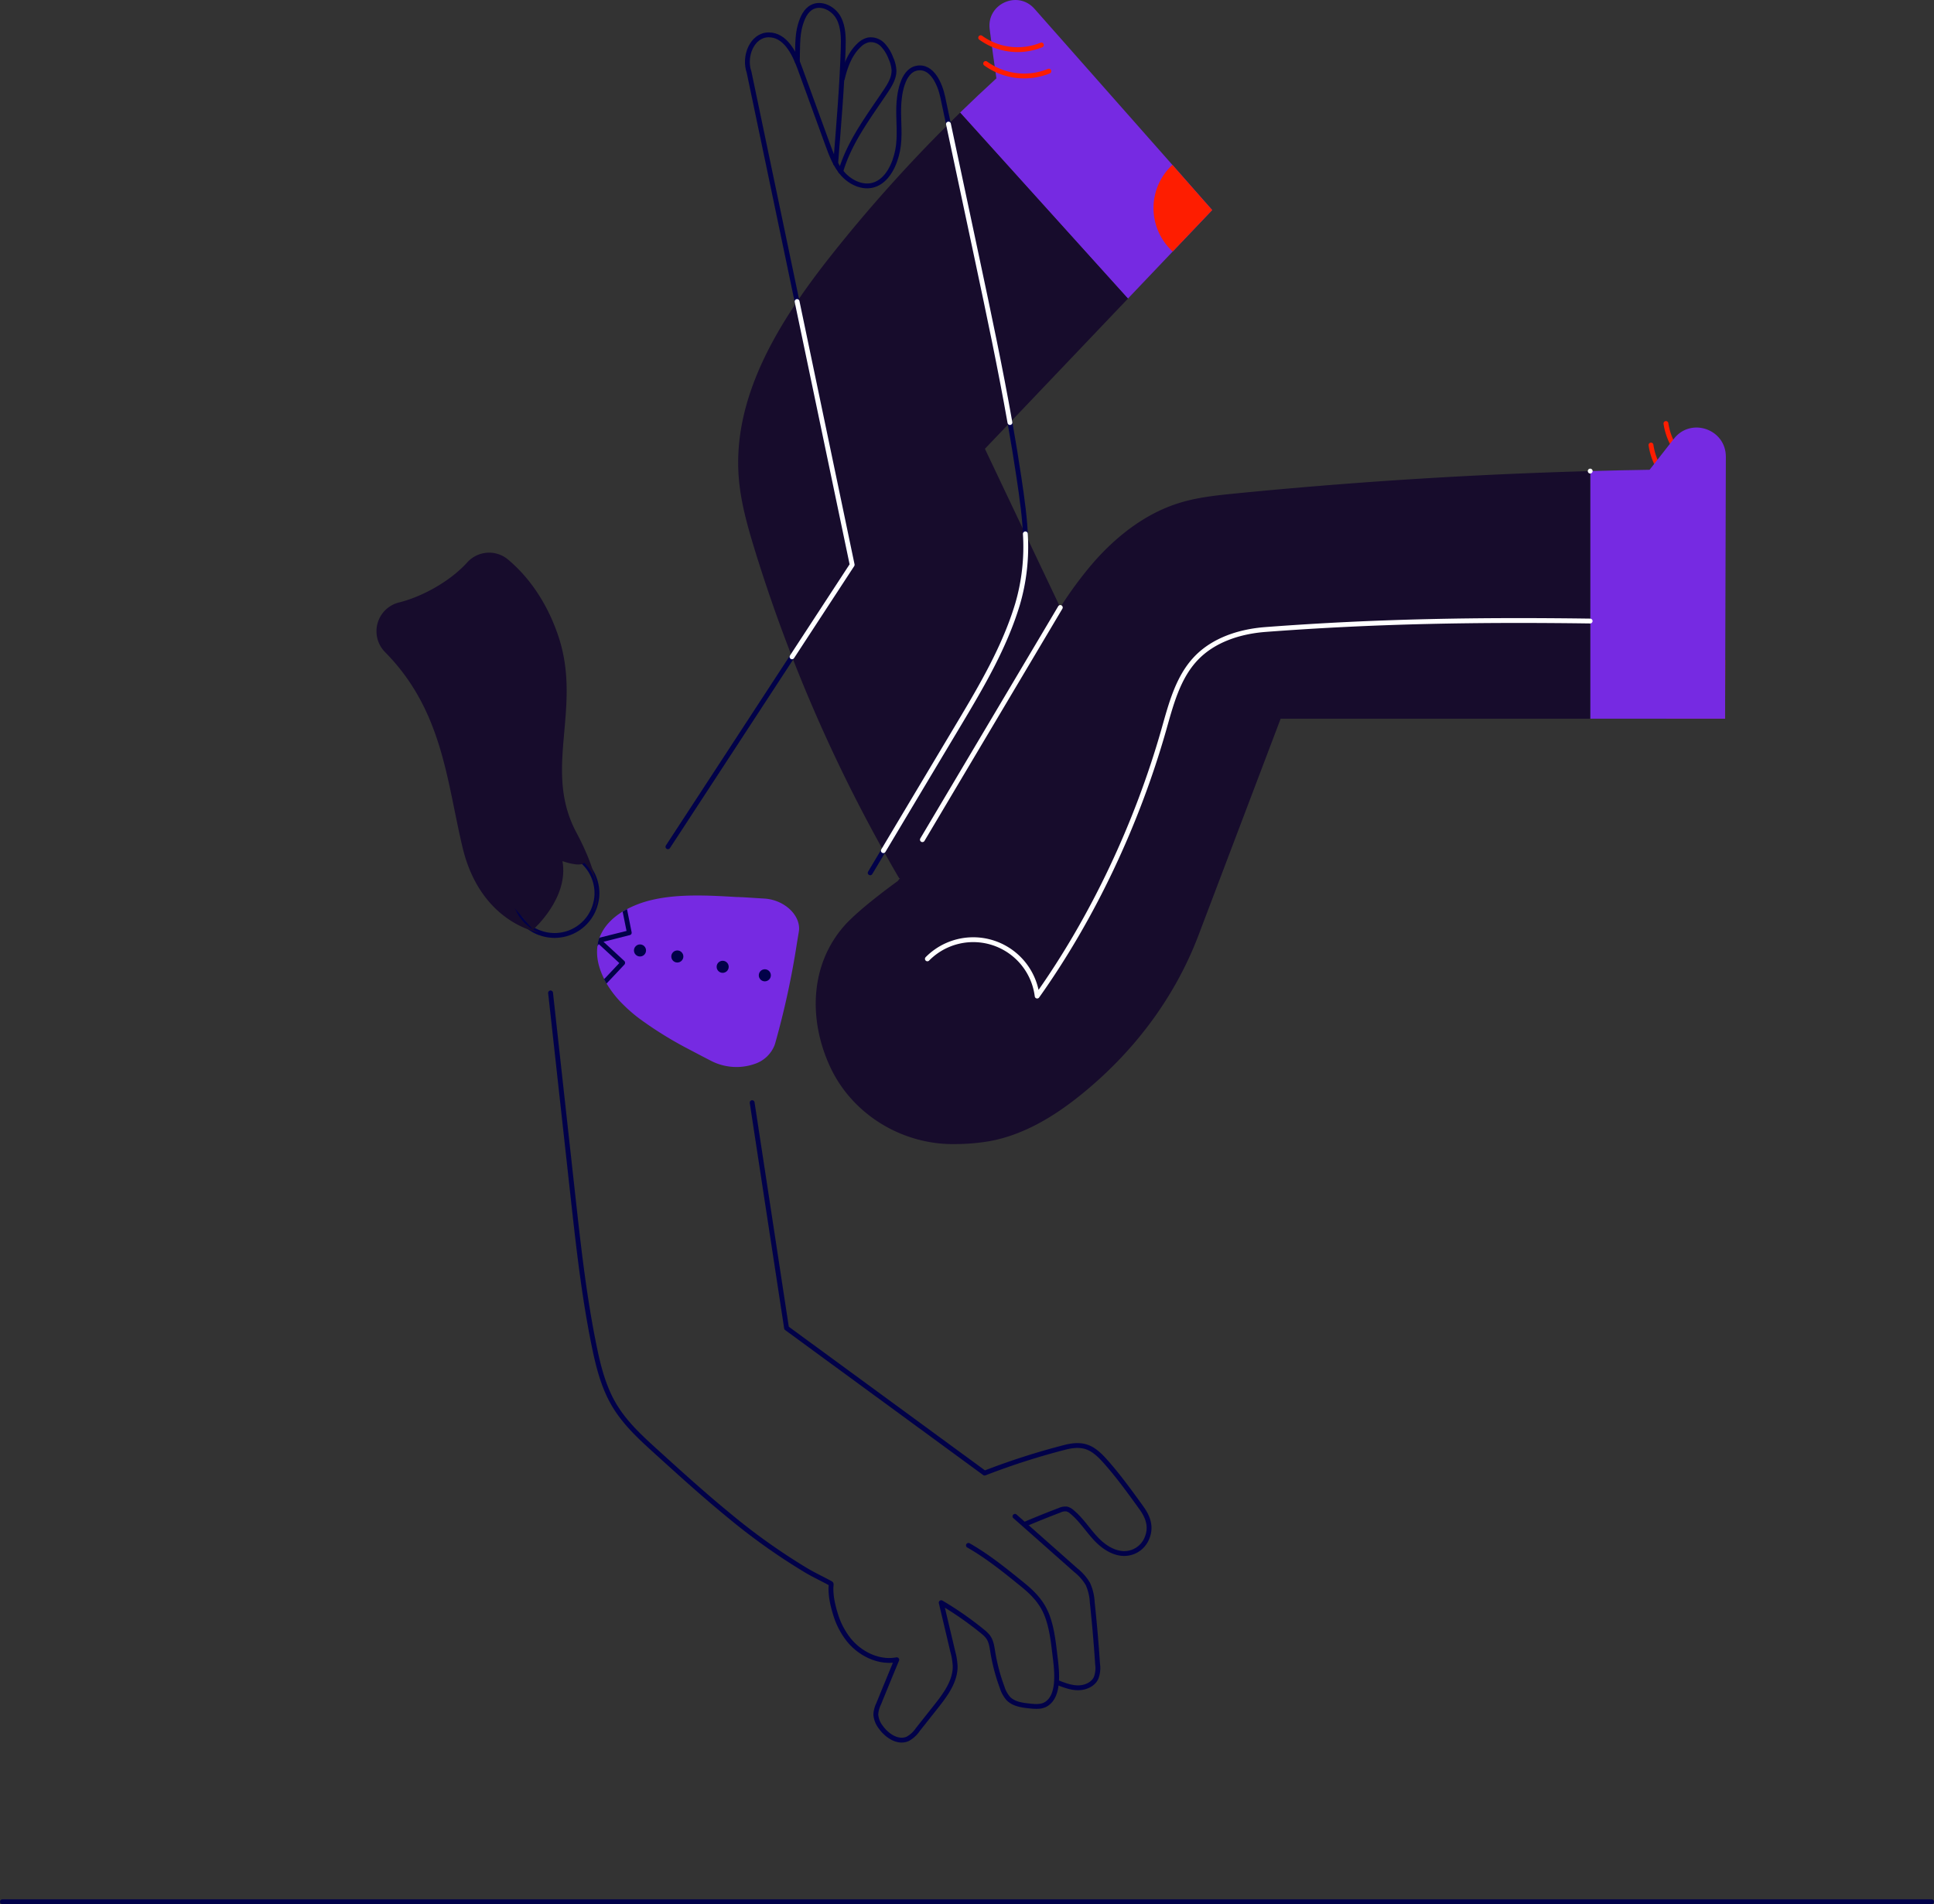 <svg viewBox="0 0 798.41 786.02" xmlns="http://www.w3.org/2000/svg"><rect x="0" y="0" width="798.41" height="786.02" fill="#333333" stroke="none"/><path d="m681.58 183.71a27.07 27.07 0 0 0 16 20.88" fill="none" stroke="#fe1d00" stroke-linecap="round" stroke-linejoin="round" stroke-width="2"/><path d="m687.75 174.81a26 26 0 0 0 15.34 20.05" fill="none" stroke="#fe1d00" stroke-linecap="round" stroke-linejoin="round" stroke-width="2"/><path d="m712.23 272.42-.07 24.24h-24.24a24.24 24.24 0 0 1 24.24-24.24z" fill="#fe1d00"/><path d="m500.42 86.71-16.29 17.11-18.49 19.43-69.29-76.77q7.41-7.2 15-14.15c-1-6.69-1.93-13.5-2.79-20.35-1.29-10.36 11.58-16.19 18.5-8.35l56.94 64.44z" fill="#762ae2"/><path d="m423.28 220.39 27.24 57.31-11.34 35.24a71.45 71.45 0 0 1 -68 49.56c-2.21-3.76-4.37-7.56-6.49-11.36a641.29 641.29 0 0 1 -37.71-80q-8.55-21.92-15.47-44.42c-3-9.81-5.81-19.76-6.56-30-1.91-25.92 9.3-50.32 24.12-72.24 4.4-6.51 9.12-12.81 13.9-18.86a614.3 614.3 0 0 1 48.58-54.39q2.4-2.38 4.81-4.74l69.29 76.77-48.71 51.16-10.34 10.84z" fill="#170c2c"/><g fill="none" stroke-linecap="round" stroke-linejoin="round" stroke-width="2"><g stroke="#010149"><path d="m246.32 370.67a16.87 16.87 0 0 1 -.44 2.27 17.08 17.08 0 0 1 -1.09 3.11 17.48 17.48 0 0 1 -21.95 9h-.07a17.48 17.48 0 0 1 -11.23-14.31 17.74 17.74 0 0 1 0-4.12 17.53 17.53 0 0 1 16.63-15.45 18.82 18.82 0 0 1 2.8.1 17.55 17.55 0 0 1 15.35 19.42z"/><path d="m227.29 409.87 9.13 82.91c2.29 20.8 4.58 41.65 8.73 62.17 1.75 8.69 3.9 17.47 8.44 25.09s11.08 13.54 17.56 19.43c9.71 8.8 19.42 17.61 29.56 25.91a257.74 257.74 0 0 0 32 22.79c3.32 2 6.74 3.53 10.1 5.4a.65.65 0 0 1 .26.2.61.61 0 0 1 .05.42c-.37 4 .61 8.33 1.81 12.18a31.45 31.45 0 0 0 5.48 10.55c4.72 5.84 12.43 9.59 19.8 8.21-2.53 6.09-5 12.11-7.48 18.2a11.6 11.6 0 0 0 -1.17 4.35 9.44 9.44 0 0 0 2.06 5.28c2.54 3.59 7.15 6.63 11.15 4.8a12 12 0 0 0 4.09-3.76l7.46-9.42c3.9-4.93 8-10.39 8-16.68a27.9 27.9 0 0 0 -1-6.22l-4.76-20.11a138.59 138.59 0 0 1 17.21 12 12.69 12.69 0 0 1 2.14 2.13c1.29 1.78 1.59 4.06 1.94 6.23a78.24 78.24 0 0 0 3.86 14.59 12.87 12.87 0 0 0 2.52 4.59c2.27 2.35 5.82 2.81 9.08 3.13 2.19.22 4.55.4 6.45-.72 6.19-3.65 4.36-15.12 3.67-20.93-.59-5-1.2-10.07-2.85-14.84-2.06-5.95-5.69-9.79-10.47-13.66-7.14-5.8-14.32-11.62-22.31-16.17"/><path d="m436.5 694.51c2.77 1.09 5.63 2.21 8.6 2.2s6.16-1.38 7.41-4.08a11.72 11.72 0 0 0 .6-5.77q-.84-12.75-2.2-25.45a21 21 0 0 0 -1.81-7.58 21.24 21.24 0 0 0 -5.1-5.77q-12.48-11.06-25-22.13"/><path d="m423.55 629q6.87-2.91 13.84-5.56a5.63 5.63 0 0 1 3-.53 5 5 0 0 1 2.12 1.17c3.87 3.19 6.57 7.55 10 11.19s8.24 6.66 13.19 5.89a10.12 10.12 0 0 0 7.42-5.42c2.43-4.88 1.07-9.24-2-13.43-4.53-6.27-9.06-12.55-14.16-18.37-5.34-6.09-9-8.63-17.37-6.49a295.47 295.47 0 0 0 -33.12 10.63l-81.76-59.86-14.2-93.05"/><path d="m275.74 349.54 76.06-116.4-42.56-203.34c-2.29-6.47 1.2-15.37 8.06-15.41s10.61 7.45 12.91 13.78l11.36 31.19c1.61 4.42 3.29 9 6.41 12.47s8.06 5.85 12.58 4.55c5.89-1.7 8.9-8.72 10-14.22 1.17-5.9.29-12 .46-18 .14-5 1.41-14.75 7.37-16 6.48-1.35 9.74 6.92 10.77 11.76l14.35 67.54c6.29 29.61 12.59 59.24 17.07 89.17 2.74 18.31 5 34.64-.49 52.72-5.32 17.65-14.79 33.76-24.19 49.5l-36.66 61.45"/><path d="m329.17 25.53c.15-4.79-.15-10.61 1.21-15.2.86-2.9 2.16-6 4.83-7.38 3.89-2.06 8.93.58 11 4.44s2 8.5 1.88 12.9c-.53 16.19-1.84 31.08-3.11 47.23"/><path d="m347.74 32.48c1.23-5.16 3.17-10.41 7.11-14a7.88 7.88 0 0 1 3.61-2 6.85 6.85 0 0 1 5.92 2 16.2 16.2 0 0 1 3.39 5.51 14.12 14.12 0 0 1 1.29 5.01c.08 3.15-1.66 6-3.41 8.63-7.13 10.68-14.94 20.83-18.57 33.14"/></g><g stroke="#fff"><path d="m391.55 51.21q6 28.11 11.95 56.21c4.73 22.28 9.47 44.55 13.43 67"/><path d="m423.29 220.38a84 84 0 0 1 -3.21 29c-5.32 17.66-14.79 33.76-24.19 49.5q-15.61 26.12-31.21 52.26"/><path d="m326.97 271.13 24.83-37.99-22.74-108.65v-.02"/></g></g><path d="m712.48 188.57-.25 83.85-.07 24.24h-55.68v-102.2q12.25-.35 24.52-.54l10-12.77c7-9.06 21.52-4.05 21.48 7.42z" fill="#762ae2"/><path d="m656.48 194.46v102.21h-127.79l-34.15 90c-10 25.94-27 48.14-48.69 65.56-11 8.84-23.53 16.34-37.42 18.85a87.45 87.45 0 0 1 -13.91 1.19c-21.65.44-42.54-11.94-51.8-31.86-8.89-19.13-8.5-41.8 5.68-58.08 6.41-7.36 22.21-18.63 22.21-18.63l.95-1.25c1.59-2.11 4.78-6.44 6.36-9.16q4.13-7.14 8.27-14.28l33.07-57.13 6.95-12c3.73-6.45 7.47-12.91 11.5-19.17a159.53 159.53 0 0 1 13.18-17.93c9.71-11.26 21.88-20.85 36.1-25.21 7.32-2.25 15-3.07 22.64-3.83q73.23-7.25 146.85-9.28z" fill="#170c2c"/><path d="m380.79 346.61 56.93-95.85" fill="none" stroke="#fff" stroke-linecap="round" stroke-linejoin="round" stroke-width="2"/><path d="m329.77 384.68c-.26 1.54-.52 3.08-.77 4.6a344.83 344.83 0 0 1 -9 41.46c-.06.18-.11.36-.19.54a1.42 1.42 0 0 1 -.11.33s0 0 0 0a13.28 13.28 0 0 1 -7.81 7.45 22.87 22.87 0 0 1 -18.57-1.27l-2.81-1.45-2.76-1.45-3.6-1.89a155.86 155.86 0 0 1 -20.22-12.55 63.08 63.08 0 0 1 -7.09-6.2l-.06-.05a43.22 43.22 0 0 1 -6.4-8.26c-.37-.63-.72-1.27-1-1.91-2.26-4.48-3.36-9.17-2.72-13.58q.09-.65.24-1.29.1-.48.24-1c.09-.32.19-.63.31-.94l.08-.21c1.61-4.39 5.07-8 9.52-10.74.58-.36 1.18-.7 1.8-1a43.32 43.32 0 0 1 9.88-3.69c8.7-2.1 18.23-2.14 27.75-1.71 1.61.07 3.23.16 4.85.25l2.84.17h.45.26l1.1.07a5.07 5.07 0 0 1 .55 0l9.28.58c8.32.63 15.07 7.22 13.96 13.74z" fill="#762ae2"/><path d="m244.79 376.05a17.08 17.08 0 0 0 1.09-3.11 16.87 16.87 0 0 0 .44-2.27 17.55 17.55 0 0 0 -15.32-19.42 18.82 18.82 0 0 0 -2.8-.1 17.53 17.53 0 0 0 -16.63 15.45 17.74 17.74 0 0 0 0 4.12 17.48 17.48 0 0 0 11.2 14.28c-1.44-.23-24.55-4.48-31.86-35.37-6.52-27.5-8.25-56.45-31.9-80.39a12.25 12.25 0 0 1 5.51-20.5l.37-.09c9.23-2.31 20.82-8.55 28-16.49a12.15 12.15 0 0 1 16.87-1.16c6.82 5.73 15.21 15.46 20.59 31.14 10.34 30.2-6.44 55.1 7.54 81.4s6.9 32.51 6.9 32.51z" fill="#170c2c"/><path d="m1 785.02h796.41" fill="#fff" stroke="#010149" stroke-linecap="round" stroke-linejoin="round" stroke-width="2"/><g fill="#010149"><path d="m260.76 384.84-1.86-9.26c0-.05 0-.1 0-.14l-.06-.16c-.62.34-1.22.68-1.8 1l1.61 8-11.12 2.78a12 12 0 0 0 -.39 1.15q-.14.48-.24 1a.67.67 0 0 0 .24 0 1 1 0 0 0 .25 0l12.61-3.21a1 1 0 0 0 .76-1.16z"/><path d="m257.77 396.71-10-9.23a.91.91 0 0 0 -.37-.21c-.12.31-.22.62-.31.94s-.17.64-.24 1-.18.86-.24 1.29l.6-.77 8.46 7.81-6.17 6.55h-.17c.33.64.68 1.28 1 1.91a.69.69 0 0 0 .24-.18l7.2-7.64a1 1 0 0 0 .27-.72 1.06 1.06 0 0 0 -.27-.75z"/><circle cx="264.21" cy="392.34" r="2.49"/><circle cx="279.62" cy="394.83" r="2.49"/><circle cx="298.34" cy="399.09" r="2.49"/><circle cx="315.74" cy="402.6" r="2.49"/></g><g fill="none" stroke-linecap="round" stroke-linejoin="round" stroke-width="2"><path d="m656.48 194.46v-.01" stroke="#fff"/><path d="m382.85 395.81a26.6 26.6 0 0 1 45.32 15.36c23.16-32.57 41.27-71.33 52.23-109.76 3-10.54 5.8-21.72 13.36-29.65 7.3-7.67 18.12-11.11 28.69-11.91 46.06-3.47 87.85-4.11 134-3.49" stroke="#fff"/><g stroke="#fe1d00"><path d="m406.91 26.21a27.09 27.09 0 0 0 26.09 3.16"/><path d="m404.86 15.57a26 26 0 0 0 25.05 3"/></g></g><path d="m500.42 86.71-16.29 17.11a24.24 24.24 0 0 1 -.13-35.75z" fill="#fe1d00"/><path d="m217.2 334.93-11 8.75 1 25 12.85 15.08s14.9-13 12.15-28.29c0 0 7.19 2.6 9 .68s-24-21.22-24-21.22z" fill="#170c2c"/></svg>